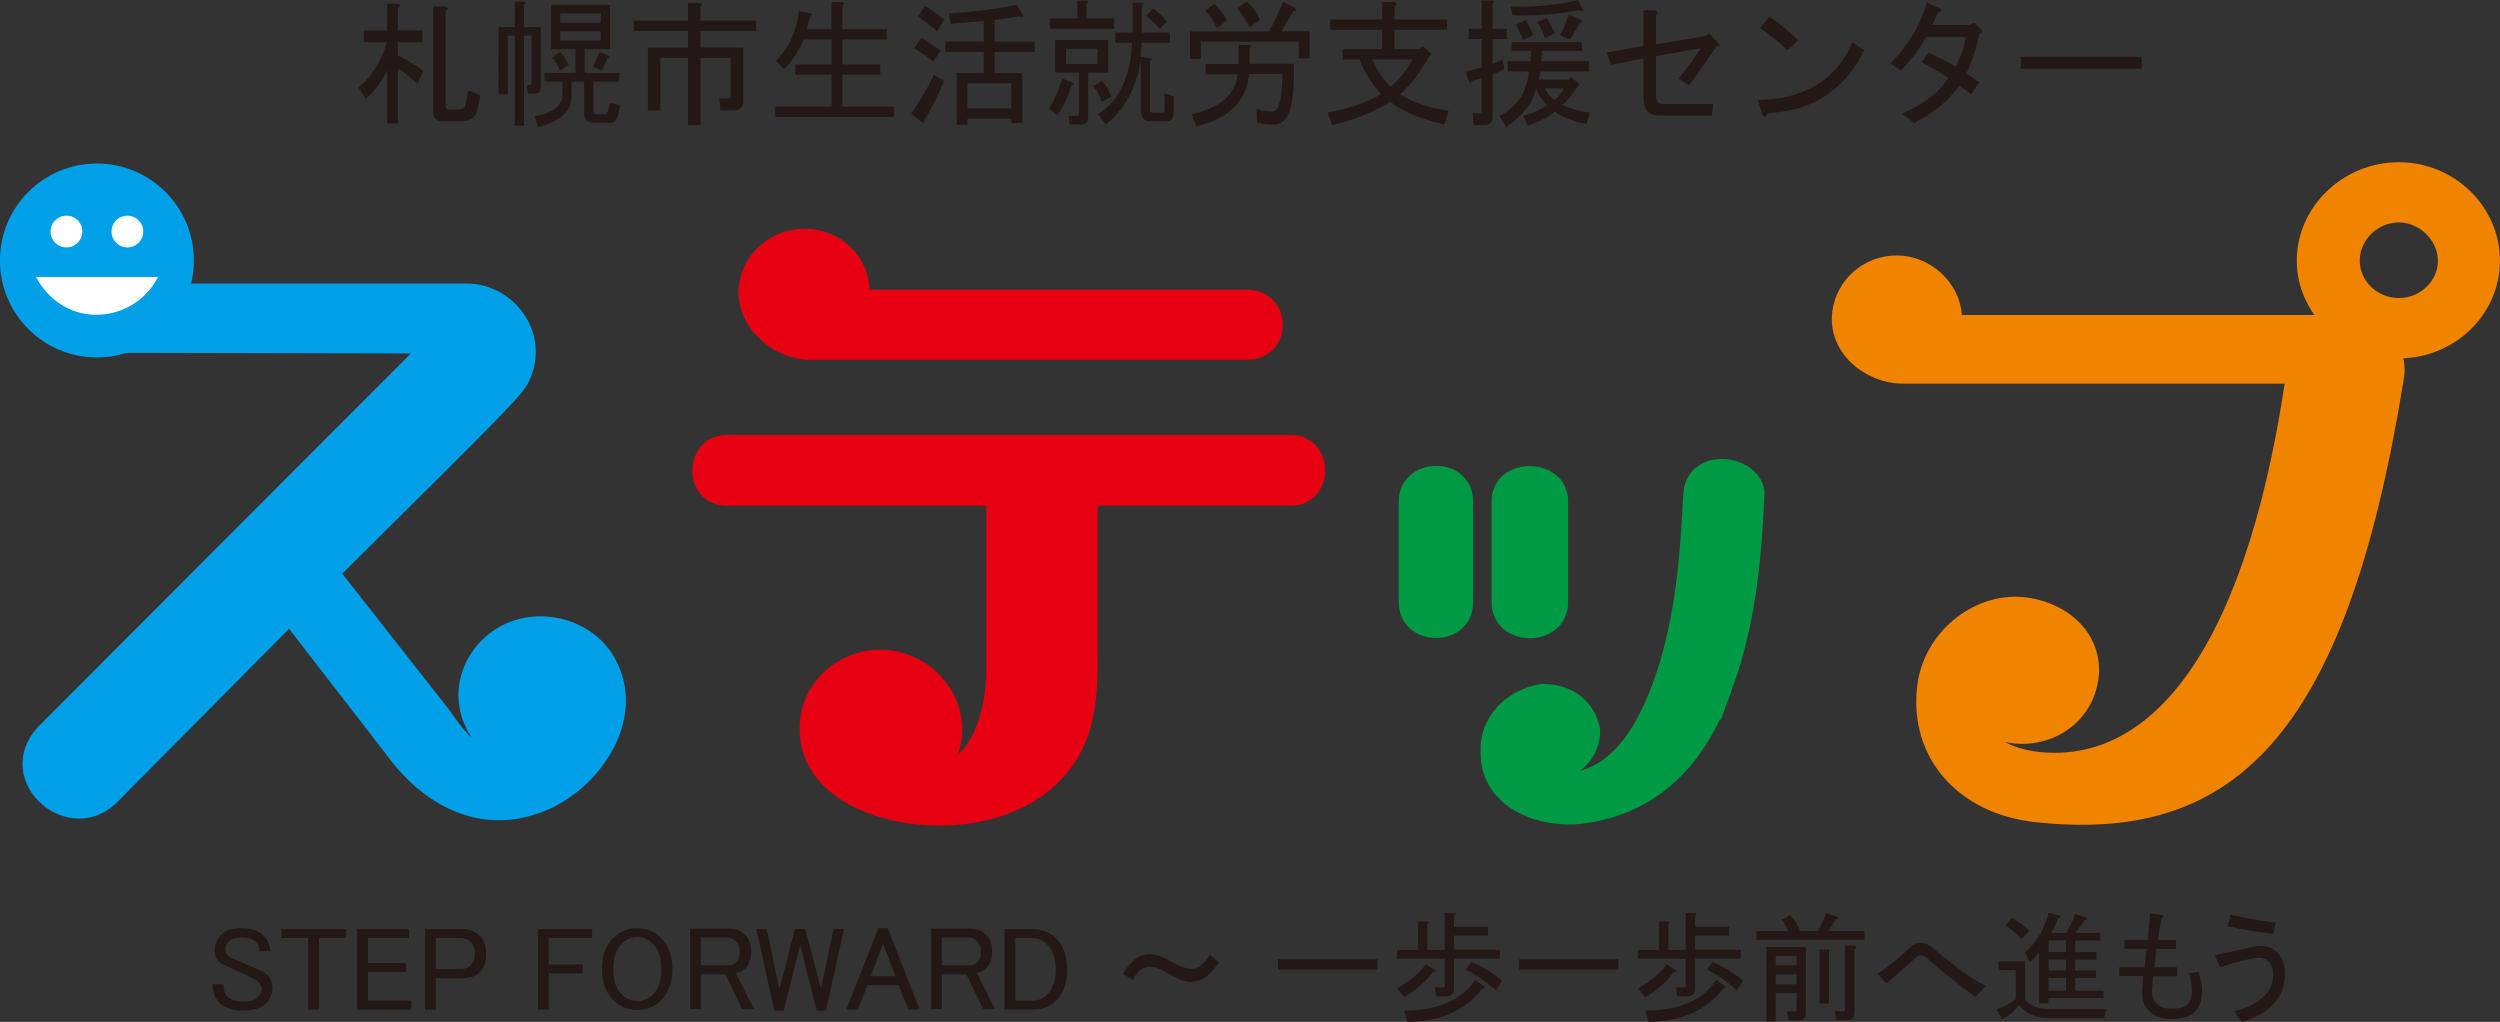 <?xml version="1.0" encoding="UTF-8"?><svg id="b" xmlns="http://www.w3.org/2000/svg" width="210.77" height="86.15" viewBox="0 0 210.77 86.15"><rect x="0" y="0" width="210.77" height="86.15" fill="#333333" stroke="none"/><defs><style>.d{fill:#094;}.e{fill:#e60012;}.f{fill:#fff;}.g{fill:#f08300;}.h{fill:#00a0e9;}.i{fill:#231815;}.j{stroke:#00a0e9;}.j,.k,.l,.m{fill:none;stroke-miterlimit:10;stroke-width:1.05px;}.k{stroke:#094;}.l{stroke:#e60012;}.m{stroke:#f08300;}</style></defs><g id="c"><g><path class="h" d="M14.64,23.9c0,.18,.18,.53,.36,.53h24.39c3.49,0,6.51,3.73,4.73,7.51-.59,1.12-1.66,2.19-15.97,16.38l9.34,11.89c1.3,1.89,2.72,3.78,5.32,3.84-1.12-.47-2.19-1.36-2.84-2.54-1.72-2.96-.53-6.62,2.54-8.28,3.02-1.6,7.1-.53,8.81,2.42,2.6,4.49-.71,9.7-4.61,11.77-5.15,2.72-10.29,.65-13.78-4.2l-8.51-11-14.73,14.85c-3.67,4.02-9.87-1.36-6.09-5.44L35.9,29.28l-25.69-.06"/><path class="j" d="M14.64,23.9c0,.18,.18,.53,.36,.53h24.39c3.49,0,6.51,3.73,4.73,7.51-.59,1.12-1.66,2.19-15.97,16.38l9.34,11.89c1.3,1.89,2.72,3.78,5.32,3.84-1.12-.47-2.19-1.36-2.84-2.54-1.72-2.96-.53-6.62,2.54-8.28,3.02-1.6,7.1-.53,8.81,2.42,2.6,4.49-.71,9.7-4.61,11.77-5.15,2.72-10.29,.65-13.78-4.2l-8.51-11-14.73,14.85c-3.67,4.02-9.87-1.36-6.09-5.44L35.9,29.28l-25.69-.06"/><path class="e" d="M91.66,60.27c-1.18,6.03-6.62,8.81-12.54,8.81-4.61,0-11.18-2.07-11.18-7.69,0-3.43,2.9-6.09,6.27-6.09s6.39,2.72,6.39,6.27c0,1.18-.41,2.37-1.12,3.37,3.31-1,4.2-5.68,4.2-8.46v-14.37h-22.41c-3.19,0-3.14-4.91,0-4.91h47.55c3.14,0,3.19,4.91,0,4.91h-16.8v12.77c0,1.83,0,3.61-.36,5.38M62.8,24.66c0-2.72,2.3-4.85,5.03-4.85s4.96,2.07,4.96,4.79c0,.24,.06,.35,.3,.35h32.05c1.42,0,2.48,1.01,2.48,2.43s-1.06,2.43-2.48,2.43h-36.84c-2.72,0-5.5-2.31-5.5-5.15"/><path class="l" d="M91.66,60.27c-1.18,6.03-6.62,8.81-12.54,8.81-4.61,0-11.18-2.07-11.18-7.69,0-3.43,2.9-6.09,6.27-6.09s6.39,2.72,6.39,6.27c0,1.18-.41,2.37-1.12,3.37,3.31-1,4.2-5.68,4.2-8.46v-14.37h-22.41c-3.19,0-3.14-4.91,0-4.91h47.55c3.14,0,3.19,4.91,0,4.91h-16.8v12.77c0,1.83,0,3.61-.36,5.38ZM62.8,24.66c0-2.72,2.3-4.85,5.03-4.85s4.96,2.07,4.96,4.79c0,.24,.06,.35,.3,.35h32.05c1.42,0,2.48,1.01,2.48,2.43s-1.06,2.43-2.48,2.43h-36.84c-2.72,0-5.5-2.31-5.5-5.15Z"/><path class="d" d="M123.67,42.26v8.5c0,3.36-5.22,3.32-5.22,0v-8.5c0-3.23,5.22-3.32,5.22,0m21.91,15.53c-1.81,5.45-5.4,10.18-12.04,11.11-3.63,.49-8.32-1.19-8.19-5.66-.09-2.39,1.86-4.65,4.69-5.05,2.17-.04,3.98,1.24,4.34,3.36,.04,1.99-1.51,3.54-3.36,3.81-.49,.05-.62,.09-1.11,.09,1.28,.35,2.61,.27,3.72-.04,3.9-1.28,5.75-5.97,6.91-9.74,1.33-4.78,1.64-8.98,1.9-13.98,.18-3.5,5.4-3.01,5.8-.22-.22,4.96-.62,10.71-2.66,16.33m-13.9-15.53v8.5c0,3.36-5.4,3.36-5.4,0v-8.5c0-3.27,5.4-3.23,5.4,0"/><path class="k" d="M123.67,42.26v8.5c0,3.36-5.22,3.32-5.22,0v-8.5c0-3.23,5.22-3.32,5.22,0Zm21.91,15.53c-1.81,5.45-5.4,10.18-12.04,11.11-3.63,.49-8.32-1.19-8.19-5.66-.09-2.39,1.86-4.65,4.69-5.05,2.17-.04,3.98,1.24,4.34,3.36,.04,1.99-1.51,3.54-3.36,3.81-.49,.05-.62,.09-1.11,.09,1.28,.35,2.61,.27,3.72-.04,3.9-1.28,5.75-5.97,6.91-9.74,1.33-4.78,1.64-8.98,1.9-13.98,.18-3.5,5.4-3.01,5.8-.22-.22,4.96-.62,10.71-2.66,16.33Zm-13.9-15.53v8.5c0,3.36-5.4,3.36-5.4,0v-8.5c0-3.27,5.4-3.23,5.4,0Z"/><path class="g" d="M202.12,32c-4.91,30.4-14.43,38.56-30.57,36.78-6.15-.71-10.05-5.14-9.4-10.82,.47-4.32,4.49-7.45,8.34-7.1,3.66,.36,6.32,2.96,5.91,6.27-.42,3.25-3.31,5.32-6.51,5.03-1.3-.12-2.42-.59-3.25-1.36,.59,1.6,2.54,2.84,5.32,3.13,9.11,.88,17.62-7.57,21.23-31.87,.06-.12,0-.24-.18-.24h-32.57c-2.9,0-5.85-2.37-5.44-5.5,.3-2.37,2.36-4.26,4.91-4.26s4.85,2.07,4.97,4.61c0,.24,.18,.41,.35,.41h31.51c3.79,0,5.91,2.07,5.38,4.91m-7.96-10.02c0-4.26,3.67-7.78,8.08-7.78s8,3.52,8,7.78-3.6,7.71-8,7.71-8.08-3.52-8.08-7.71m4.26,0c0,1.98,1.69,3.67,3.82,3.67s3.82-1.69,3.82-3.67-1.76-3.75-3.82-3.75-3.82,1.69-3.82,3.75"/><path class="m" d="M202.12,32c-4.91,30.4-14.43,38.56-30.57,36.78-6.15-.71-10.05-5.14-9.4-10.82,.47-4.32,4.49-7.45,8.34-7.1,3.66,.36,6.32,2.96,5.91,6.27-.42,3.25-3.31,5.32-6.51,5.03-1.3-.12-2.42-.59-3.25-1.36,.59,1.6,2.54,2.84,5.32,3.13,9.11,.88,17.62-7.57,21.23-31.87,.06-.12,0-.24-.18-.24h-32.57c-2.9,0-5.85-2.37-5.44-5.5,.3-2.37,2.36-4.26,4.91-4.26s4.85,2.07,4.97,4.61c0,.24,.18,.41,.35,.41h31.51c3.79,0,5.91,2.07,5.38,4.91Zm-7.96-10.02c0-4.26,3.67-7.78,8.08-7.78s8,3.52,8,7.78-3.6,7.71-8,7.71-8.08-3.52-8.08-7.71Zm4.26,0c0,1.98,1.69,3.67,3.82,3.67s3.82-1.69,3.82-3.67-1.76-3.75-3.82-3.75-3.82,1.69-3.82,3.75Z"/><path class="h" d="M15.82,21.96c0,4.22-3.42,7.65-7.65,7.65S.52,26.18,.52,21.96s3.42-7.65,7.65-7.65,7.65,3.43,7.65,7.65"/><path class="j" d="M15.82,21.96c0,4.22-3.42,7.65-7.65,7.65S.52,26.18,.52,21.96s3.42-7.65,7.65-7.65,7.65,3.43,7.65,7.65Z"/><path class="f" d="M6.94,19.52c0,.74-.6,1.34-1.34,1.34s-1.34-.6-1.34-1.34,.6-1.34,1.34-1.34,1.34,.6,1.34,1.34"/><path class="f" d="M13.32,23.35c-.96,1.9-2.94,3.19-5.21,3.19s-4.1-1.35-5.08-3.19H13.32Z"/><path class="f" d="M12.08,19.52c0,.74-.6,1.34-1.34,1.34s-1.34-.6-1.34-1.34,.6-1.34,1.34-1.34,1.34,.6,1.34,1.34"/><path class="i" d="M33.54,10.41h-.91V5.89c-.21,.67-.81,1.49-1.78,2.47l-.64-1c1.03-.76,1.84-2.02,2.42-3.79h-1.96v-1h1.96V.32h.87c.3,.06,.32,.18,.05,.37v1.87h2.05v1h-2.05v1.1c.88,.46,1.6,.9,2.14,1.32l-.5,1.1c-.55-.52-1.1-.96-1.64-1.32v4.66Zm6.98-2.37l-.27,1.19c-.15,.67-.61,1-1.37,1h-1.55c-.55,0-.82-.29-.82-.87V.55h1c.3,.06,.32,.18,.05,.37v7.94c0,.24,.11,.37,.32,.37h.82c.3,0,.49-.14,.55-.41l.23-1.19,1.05,.41Z"/><path class="i" d="M45.59,2.28V7.21c0,.46-.17,.69-.5,.69h-.59l-.09-.73h.23c.12,0,.18-.06,.18-.18V3.01h-.64v7.58h-.78V3.01h-.59V7.94h-.78V2.28h1.37V.14h.73c.24,.03,.26,.12,.05,.27v1.87h1.41Zm3.65,4.61h-1.05v1.23c0,1.25-.94,2.12-2.83,2.6l-.27-.91c1.55-.3,2.33-.91,2.33-1.83v-1.1h-1.51v-.73h2.6v-2.01h-2.05V.41h4.97v3.74h-2.14v2.01h2.92v.73h-2.19v2.42c0,.21,.11,.32,.32,.32h.59c.18,0,.3-.12,.36-.37l.14-.59,.87,.18-.23,1c-.12,.33-.32,.5-.59,.5h-1.41c-.55,0-.82-.27-.82-.82v-2.65Zm-2.01-2.51c.27,.3,.52,.67,.73,1.1l-.73,.46c-.21-.46-.44-.82-.69-1.1l.69-.46Zm0-2.47h3.42v-.78h-3.42v.78Zm3.42,.73h-3.42v.78h3.42v-.78Zm.05,3.29l-.73-.32c.21-.37,.41-.78,.59-1.23l.78,.32c.12,.12,.08,.2-.14,.23-.12,.34-.29,.67-.5,1"/><path class="i" d="M61.43,8.31c.12,0,.18-.06,.18-.18v-3.24h-2.56v5.66h-1.05V4.88h-2.33v4.43h-1.05V4.02h3.38v-1.41h-4.57v-.87h4.57V.27h1c.24,.03,.26,.12,.05,.27V1.73h4.7v.87h-4.7v1.41h3.61v4.56c0,.49-.24,.73-.73,.73h-1.19l-.09-1h.78Z"/><path class="i" d="M68,2.46h2.1V.18h.87c.24,.03,.26,.12,.05,.27V2.46h3.74v.87h-3.74v2.1h3.2v.87h-3.2v2.69h4.34v.87h-10v-.87h4.75v-2.69h-3.06v-.87h3.06V3.33h-2.37c-.37,.94-.91,1.78-1.64,2.51l-.69-.73c1.1-1.06,1.75-2.46,1.96-4.2l.96,.23c.18,.06,.17,.15-.05,.27-.03,.15-.12,.5-.27,1.05"/><path class="i" d="M76.81,9.58c.79-1.1,1.43-2.19,1.92-3.29l.87,.55c-.67,1.52-1.23,2.62-1.69,3.29,.06,.18,.02,.26-.14,.23l-.96-.78Zm.87-6.39c.46,.24,.99,.61,1.6,1.1l-.59,.91c-.61-.46-1.14-.84-1.6-1.14l.59-.87Zm.32-2.69c.37,.21,.9,.59,1.6,1.14l-.59,1c-.67-.55-1.2-.97-1.6-1.28l.59-.87Zm1.96,.64c2.22-.15,4.14-.39,5.75-.73l.55,.87c.06,.18-.03,.21-.27,.09-.7,.12-1.41,.23-2.14,.32v1.83h3.38v.87h-3.38v1.78h2.33v4.2h-.91v-.36h-3.7v.5h-.91V6.16h2.28v-1.78h-3.24v-.87h3.24V1.78c-.97,.06-1.9,.14-2.78,.23l-.18-.87Zm1.6,7.99h3.7v-2.1h-3.7v2.1Z"/><path class="i" d="M88.45,9.13c.46-.7,.82-1.54,1.1-2.51l.91,.36c.12,.12,.08,.2-.14,.23-.24,.91-.64,1.75-1.19,2.51l-.69-.59Zm.05-7.58h2.33V.05h.73c.24,.03,.26,.12,.05,.27V1.55h2.33v.87h-5.43v-.87Zm2.47,8.08v-3.51h-2.01V3.38h4.47v2.74h-1.69v3.65c0,.49-.18,.73-.55,.73h-1l-.09-.73h.73c.09,0,.14-.05,.14-.14m1.55-5.52h-2.65v1.28h2.65v-1.28Zm-.37,3.15l.78-.41c.3,.33,.56,.76,.78,1.28l-.82,.46c-.18-.55-.43-.99-.73-1.32m4.02,2.05V5.07c-.37,2.34-1.35,4.15-2.97,5.43l-.64-.87c1.79-1.16,2.75-3.16,2.87-6.02h-1.41v-.87h1.46V.23h.73c.24,.03,.26,.12,.04,.27V2.74h2.37v.87h-2.37c-.03,.33-.06,.73-.09,1.19l.73,.09c.24,.03,.26,.12,.05,.27v4.11c0,.15,.09,.23,.27,.23h.73c.15,0,.23-.08,.23-.23v-1.41l.78,.27v1.28c0,.55-.2,.82-.59,.82h-1.37c-.55,0-.82-.3-.82-.91m.46-7.99l.59-.59c.46,.27,.84,.64,1.14,1.1l-.59,.59c-.37-.43-.75-.79-1.14-1.1"/><path class="i" d="M109.04,.91l-1,1.73h2.37v2.28h-.91v-1.41h-8.26v1.46h-.91V2.65h6.66c.37-.67,.76-1.51,1.19-2.51l1,.55c.18,.12,.14,.2-.14,.23m-3.74,5.34c-.21,2.28-1.69,3.74-4.43,4.38l-.41-1c2.4-.55,3.7-1.67,3.88-3.38h-2.69v-.87h2.78v-1.6h.87c.24,.03,.26,.12,.05,.27v1.32h3.74v.87c0,2.83-.53,4.24-1.6,4.24-.64,0-1.14-.04-1.51-.14l-.05-1.14c.46,.12,.91,.18,1.37,.18,.52,0,.79-1.05,.82-3.15h-2.83Zm-2.92-5.93c.39,.33,.75,.81,1.05,1.41l-.82,.64c-.3-.61-.64-1.1-1-1.46l.78-.59Zm2.97,1.96c-.24-.52-.59-1.05-1.05-1.6l.82-.55c.52,.46,.88,.98,1.1,1.55l-.87,.59Z"/><path class="i" d="M122.14,9.36l-.37,1.14c-2.01-.46-3.53-1.1-4.56-1.92-1.34,.85-2.97,1.51-4.88,1.96l-.41-1.05c1.79-.33,3.3-.85,4.52-1.55-.79-.88-1.4-1.86-1.83-2.92h-1.41v-.87h3.33v-1.64h-4.38v-.87h4.38V.18h1c.3,.06,.32,.18,.04,.37V1.64h4.43v.87h-4.43v1.64h2.1l.27-.27,.78,.69-.18,.09c-.76,1.4-1.6,2.5-2.51,3.29,1,.64,2.37,1.11,4.11,1.41m-6.44-4.34c.39,.91,.91,1.67,1.55,2.28,.73-.61,1.34-1.37,1.83-2.28h-3.38Z"/><path class="i" d="M124.92,2.42V.04h.87c.24,.03,.26,.12,.05,.27V2.42h1.19v.87h-1.19v2.1c.33-.12,.61-.24,.82-.37l.18,.78c-.39,.21-.73,.37-1,.46v3.56c0,.49-.24,.73-.73,.73h-.87l-.09-1h.59c.12,0,.18-.06,.18-.18v-2.78c-.3,.09-.58,.17-.82,.23-.06,.15-.14,.2-.23,.14l-.32-.91c.46-.12,.91-.24,1.37-.37V3.29h-1.1v-.87h1.1Zm1.51,7.35c1.49-.76,2.31-2.01,2.46-3.74h-1.78v-.87h1.92l.05-.87h-1.64v-.73h5.93v.73h-3.38l-.04,.87h4.02v.87h-4.11l-.14,.68h2.56l.18-.23,.73,.64-.18,.14c-.31,.58-.73,1.11-1.28,1.6,.67,.3,1.44,.52,2.33,.64l-.32,.96c-1.16-.24-2.04-.59-2.65-1.05-.61,.49-1.37,.88-2.28,1.19l-.37-.82c.76-.21,1.43-.52,2.01-.91-.4-.39-.72-.85-.96-1.37-.24,1.16-1.08,2.22-2.51,3.2l-.55-.91Zm7.03-8.99c.12,.15,0,.18-.37,.09-2.13,.37-3.99,.5-5.57,.41l-.18-.73c2.07,.06,3.96-.12,5.66-.55l.46,.78Zm-4.84,.91c.27,.43,.49,.85,.64,1.28l-.87,.41c-.18-.55-.38-.97-.59-1.28l.82-.41Zm1.64,1.51c-.21-.58-.43-1.02-.64-1.32l.78-.37c.24,.4,.47,.82,.69,1.28l-.82,.41Zm.78,5.25c.33-.27,.61-.61,.82-1h-1.6c.06,.24,.32,.58,.78,1m.46-5.48c.21-.3,.47-.88,.78-1.73l1.05,.46c.12,.09,.06,.18-.18,.27-.21,.46-.49,.91-.82,1.37l-.82-.37Z"/><path class="i" d="M142.4,7.21l-.87-.59c.67-.82,1.29-1.67,1.87-2.56l-3.79,.68v3.38c0,.43,.21,.64,.64,.64h4.2l-.14,1h-4.34c-.94,0-1.41-.49-1.41-1.46v-3.38l-2.74,.55-.36-1.05,3.1-.55V.87h.96c.27,.06,.3,.18,.09,.37V3.74l4.11-.69,.36-.23,.82,.82c.12,.15,.06,.24-.18,.27-.91,1.34-1.69,2.43-2.33,3.29"/><path class="i" d="M157.15,4.24c-1.61,3.35-4.32,5.11-8.12,5.3-.15,.39-.3,.43-.46,.09l-.37-1.19c3.96-.09,6.62-1.72,7.99-4.88l.96,.68Zm-8.76-1.87l.78-.96c.64,.4,1.45,1.05,2.42,1.96l-.87,.87c-.82-.76-1.6-1.38-2.33-1.87"/><path class="i" d="M162.9,2.1h3.06l.5-.18,.59,.59c.12,.15,.06,.27-.18,.37-.24,1.22-.61,2.33-1.1,3.33l1.1,.73-.69,1-1-.73c-.88,1.28-2.15,2.33-3.79,3.15l-1.05-.78c1.83-.76,3.13-1.77,3.92-3.01-.76-.49-1.51-.93-2.24-1.32l.55-.82c.94,.43,1.72,.82,2.33,1.19,.46-.94,.73-1.78,.82-2.51h-3.33c-.58,1.03-1.29,1.98-2.14,2.83l-.87-.59c1.55-1.61,2.57-3.32,3.06-5.11l1.1,.46c.24,.12,.18,.24-.18,.37-.12,.36-.27,.71-.46,1.05"/><rect class="i" x="170.38" y="4.79" width="10.18" height="1"/><path class="i" d="M18.64,78.81c.37-.37,.94-.56,1.71-.56,.82,0,1.44,.21,1.87,.63,.37,.37,.56,.81,.56,1.31h-.91c0-.32-.11-.58-.32-.79-.24-.24-.61-.36-1.11-.36-.56,0-.94,.11-1.15,.32-.19,.19-.28,.4-.28,.63s.05,.41,.16,.52c.13,.13,.37,.27,.71,.4,.61,.27,1.3,.57,2.06,.91,.21,.08,.41,.21,.6,.4,.29,.29,.44,.63,.44,1.03,0,.53-.19,.98-.56,1.35-.4,.4-1.05,.6-1.94,.6s-1.55-.24-2.02-.71c-.34-.34-.52-.85-.52-1.51h.91c0,.48,.11,.82,.32,1.03,.29,.29,.74,.44,1.35,.44,.56,0,.97-.13,1.23-.4,.21-.21,.32-.42,.32-.63,0-.24-.08-.44-.24-.6-.13-.13-.34-.26-.63-.4-.27-.13-.61-.29-1.03-.48-.48-.21-.86-.38-1.15-.52-.21-.08-.4-.2-.56-.36-.24-.24-.36-.56-.36-.95,0-.5,.18-.94,.56-1.31"/><polygon class="i" points="23.72 78.33 29.16 78.33 29.16 79.08 26.9 79.08 26.9 85.12 25.98 85.12 25.98 79.08 23.72 79.08 23.72 78.33"/><polygon class="i" points="30.11 78.33 34.48 78.33 34.48 79.08 31.02 79.08 31.02 81.19 34.24 81.19 34.24 81.94 31.02 81.94 31.02 84.36 34.67 84.36 34.67 85.12 30.11 85.12 30.11 78.33"/><path class="i" d="M35.83,78.33h3.17c.58,0,1.06,.19,1.43,.56,.37,.37,.56,.89,.56,1.55s-.17,1.17-.52,1.51c-.34,.34-.83,.52-1.47,.52h-2.26v2.66h-.91v-6.79Zm.91,.75v2.62h2.06c.37,0,.66-.1,.87-.32,.24-.24,.36-.56,.36-.95,0-.45-.11-.78-.32-.99-.24-.24-.54-.36-.91-.36h-2.06Z"/><polygon class="i" points="45.35 78.33 49.92 78.33 49.92 79.08 46.26 79.08 46.26 81.31 49.12 81.31 49.12 82.06 46.26 82.06 46.26 85.12 45.35 85.12 45.35 78.33"/><path class="i" d="M51.7,79.08c.56-.56,1.23-.83,2.02-.83s1.47,.28,2.02,.83c.63,.63,.95,1.51,.95,2.62s-.32,1.98-.95,2.62c-.56,.56-1.23,.83-2.02,.83s-1.47-.28-2.02-.83c-.63-.63-.95-1.51-.95-2.62s.32-1.99,.95-2.62m.68,.52c-.45,.45-.68,1.15-.68,2.1s.22,1.65,.68,2.1c.4,.4,.85,.6,1.35,.6s.95-.2,1.35-.6c.45-.45,.68-1.15,.68-2.1s-.22-1.65-.68-2.1c-.4-.4-.85-.6-1.35-.6s-.95,.2-1.35,.6"/><path class="i" d="M58.17,78.29h3.33c.53,0,.97,.17,1.31,.51,.34,.34,.52,.82,.52,1.43s-.17,1.09-.52,1.43c-.19,.19-.45,.31-.79,.36l1.55,3.06h-.99l-1.43-2.94h-2.06v2.94h-.91v-6.79Zm.91,.75v2.34h2.34c.27,0,.49-.09,.68-.28,.18-.18,.28-.48,.28-.87,0-.37-.11-.66-.32-.87s-.46-.32-.75-.32h-2.22Z"/><polygon class="i" points="63.77 78.33 64.64 78.33 65.71 83.37 67.02 78.33 67.9 78.33 69.21 83.37 70.28 78.33 71.15 78.33 69.64 85.2 68.85 85.2 67.46 79.68 66.07 85.2 65.28 85.2 63.77 78.33"/><path class="i" d="M71.35,85.12l2.7-6.87h.79l2.7,6.87h-.95l-.83-2.06h-2.62l-.83,2.06h-.95Zm3.1-5.56l-1.03,2.74h2.07l-1.03-2.74Z"/><path class="i" d="M78.49,78.29h3.33c.53,0,.97,.17,1.31,.51,.34,.34,.52,.82,.52,1.43s-.17,1.09-.52,1.43c-.19,.19-.45,.31-.79,.36l1.55,3.06h-.99l-1.43-2.94h-2.06v2.94h-.91v-6.79Zm.91,.75v2.34h2.34c.27,0,.49-.09,.68-.28,.18-.18,.28-.48,.28-.87,0-.37-.11-.66-.32-.87s-.46-.32-.75-.32h-2.22Z"/><path class="i" d="M84.69,78.33h2.38c.79,0,1.47,.28,2.02,.83,.58,.58,.87,1.46,.87,2.62s-.3,1.97-.91,2.58c-.5,.5-1.17,.75-1.99,.75h-2.38v-6.79Zm.91,.75v5.28h1.43c.5,0,.91-.16,1.23-.48,.5-.5,.75-1.2,.75-2.1,0-.95-.24-1.67-.71-2.14-.37-.37-.79-.56-1.27-.56h-1.43Z"/><path class="i" d="M101.87,82.18c-.42,.4-.93,.6-1.51,.6-.45,0-1.07-.24-1.87-.71-.61-.37-1.11-.56-1.51-.56-.45,0-.79,.15-1.03,.44-.27,.32-.41,.54-.44,.68l-.83-.52c.21-.4,.5-.77,.87-1.11,.4-.37,.85-.56,1.35-.56,.53,0,1.12,.2,1.79,.6,.71,.42,1.31,.63,1.79,.63,.34,0,.69-.17,1.03-.52,.16-.16,.32-.38,.48-.67l.79,.67c-.29,.4-.59,.74-.91,1.03"/><rect class="i" x="107.75" y="80.87" width="8.37" height=".87"/><path class="i" d="M122.59,78.13h2.86v.75h-2.86v1.19h3.85v.75h-3.85v2.5c0,.45-.21,.68-.63,.68h-.87l-.12-.75h.71c.08,0,.12-.04,.12-.12v-2.3h-4.01v-.75h1.75v-2.38h.75c.21,.03,.22,.11,.04,.24v2.14h1.47v-3.1h.75c.21,.03,.22,.11,.04,.24v.91Zm-1.63,3.65c.13,.11,.08,.16-.16,.16-.63,.85-1.44,1.56-2.42,2.14l-.59-.75c1.03-.58,1.84-1.26,2.42-2.02l.75,.48Zm4.13,1.35c.13,.13,.09,.2-.12,.2-1.4,1.85-3.51,2.79-6.31,2.82l-.28-.95c2.83,0,4.83-.86,5.99-2.58l.71,.52Zm1.55-.44l-.52,.79c-.85-.74-1.69-1.32-2.54-1.75l.48-.63c.98,.42,1.84,.95,2.58,1.59"/><rect class="i" x="128.07" y="80.87" width="8.37" height=".87"/><path class="i" d="M142.91,78.13h2.86v.75h-2.86v1.19h3.85v.75h-3.85v2.5c0,.45-.21,.68-.63,.68h-.87l-.12-.75h.71c.08,0,.12-.04,.12-.12v-2.3h-4.01v-.75h1.75v-2.38h.75c.21,.03,.22,.11,.04,.24v2.14h1.47v-3.1h.75c.21,.03,.22,.11,.04,.24v.91Zm-1.63,3.65c.13,.11,.08,.16-.16,.16-.63,.85-1.44,1.56-2.42,2.14l-.6-.75c1.03-.58,1.84-1.26,2.42-2.02l.75,.48Zm4.13,1.35c.13,.13,.09,.2-.12,.2-1.4,1.85-3.51,2.79-6.31,2.82l-.28-.95c2.83,0,4.83-.86,5.99-2.58l.71,.52Zm1.55-.44l-.52,.79c-.85-.74-1.69-1.32-2.54-1.75l.48-.63c.98,.42,1.84,.95,2.58,1.59"/><path class="i" d="M154.18,78.49h3.02v.75h-9.13v-.75h2.7c-.16-.37-.34-.69-.56-.95l.71-.4c.29,.29,.58,.74,.87,1.35h1.47c.29-.5,.53-1.01,.71-1.51l.91,.32c.11,.11,.07,.17-.12,.2-.16,.29-.36,.62-.6,.99m-2.7,6.67v-1.43h-1.75v2.38h-.79v-6.27h3.33v5.52c0,.45-.21,.67-.63,.67h-.79l-.2-.75h.71c.08,0,.12-.04,.12-.12m0-4.56h-1.75v.79h1.75v-.79Zm0,1.55h-1.75v.83h1.75v-.83Zm1.95-2.1h.79v4.56h-.79v-4.56Zm2.14,5.08v-5.4h.75c.27,.05,.28,.16,.04,.32v5.28c0,.45-.21,.68-.63,.68h-.87l-.16-.75h.75c.08,0,.12-.04,.12-.12"/><path class="i" d="M162.44,80.75c-.16-.13-.32-.2-.48-.2s-.29,.05-.4,.16c-1.22,1.09-2.05,1.81-2.5,2.18l-.79-.79c.71-.42,1.65-1.18,2.82-2.26,.26-.24,.53-.36,.79-.36,.34,0,.66,.12,.95,.36,2.01,1.67,3.55,2.77,4.6,3.29l-.91,.91c-1.48-1.08-2.84-2.18-4.09-3.29"/><path class="i" d="M168.35,85.08c.63-.21,1.17-.5,1.59-.87v-2.42h-1.43v-.75h2.22v3.25c.48,.53,1.15,.79,2.02,.79h4.84l-.2,.75h-4.64c-1.14,0-1.98-.37-2.54-1.11-.32,.48-.79,.89-1.43,1.23l-.44-.87Zm2.1-5.91c-.34-.4-.81-.78-1.39-1.15l.56-.63c.66,.37,1.15,.74,1.47,1.11l-.63,.68Zm.68,1.98l-.4-.87c1.01-.9,1.67-2.01,1.98-3.33l.87,.24c.21,.08,.18,.16-.08,.24-.13,.4-.32,.81-.56,1.23h1.23c.37-.56,.63-1.1,.79-1.63l.87,.32c.18,.13,.14,.21-.12,.24-.19,.32-.44,.68-.75,1.07h2.1v.63h-2.1v.99h1.79v.63h-1.79v.91h1.75v.63h-1.75v1.07h2.38v.63h-4.64v.44h-.79v-4.29c-.32,.42-.58,.7-.79,.83m1.59-.87h1.47v-.99h-1.47v.99Zm0,1.55h1.47v-.91h-1.47v.91Zm0,1.71h1.47v-1.07h-1.47v1.07Z"/><path class="i" d="M181.81,84.6c.29,.29,.7,.44,1.23,.44,.69,0,1.15-.12,1.39-.36,.24-.24,.36-.63,.36-1.19,0-.4-.08-.87-.24-1.43l.83-.12c.18,.74,.28,1.24,.28,1.51,0,.82-.2,1.43-.59,1.83-.42,.42-1.11,.63-2.07,.63-.77,0-1.38-.23-1.83-.68-.42-.42-.61-1-.56-1.75l.08-1.19h-2.02v-.75h2.14l.16-1.55h-1.87v-.75h1.98l.2-2.26,.87,.12c.29,.08,.32,.19,.08,.32l-.32,1.83h1.55v.75h-1.67l-.16,1.55h1.91v.75h-2.02l-.08,.99c-.05,.58,.07,1.02,.36,1.31"/><path class="i" d="M190.9,83.97c.5-.5,.75-1.1,.75-1.79,0-.48-.13-.85-.4-1.11-.24-.24-.54-.34-.91-.32-.74,.08-1.8,.34-3.17,.79l-.44-1.03c1-.18,1.95-.38,2.82-.6,.45-.1,.79-.16,1.03-.16,.58,0,1.06,.19,1.43,.56,.42,.42,.63,1.03,.63,1.83,0,1.03-.36,1.91-1.07,2.62-.63,.63-1.5,1.1-2.58,1.39l-.63-.91c1.08-.24,1.93-.66,2.54-1.27m.75-5.24c-1.06-.11-2.34-.32-3.85-.63l.24-.99c1.48,.34,2.75,.57,3.81,.67l-.2,.95Z"/></g></g></svg>